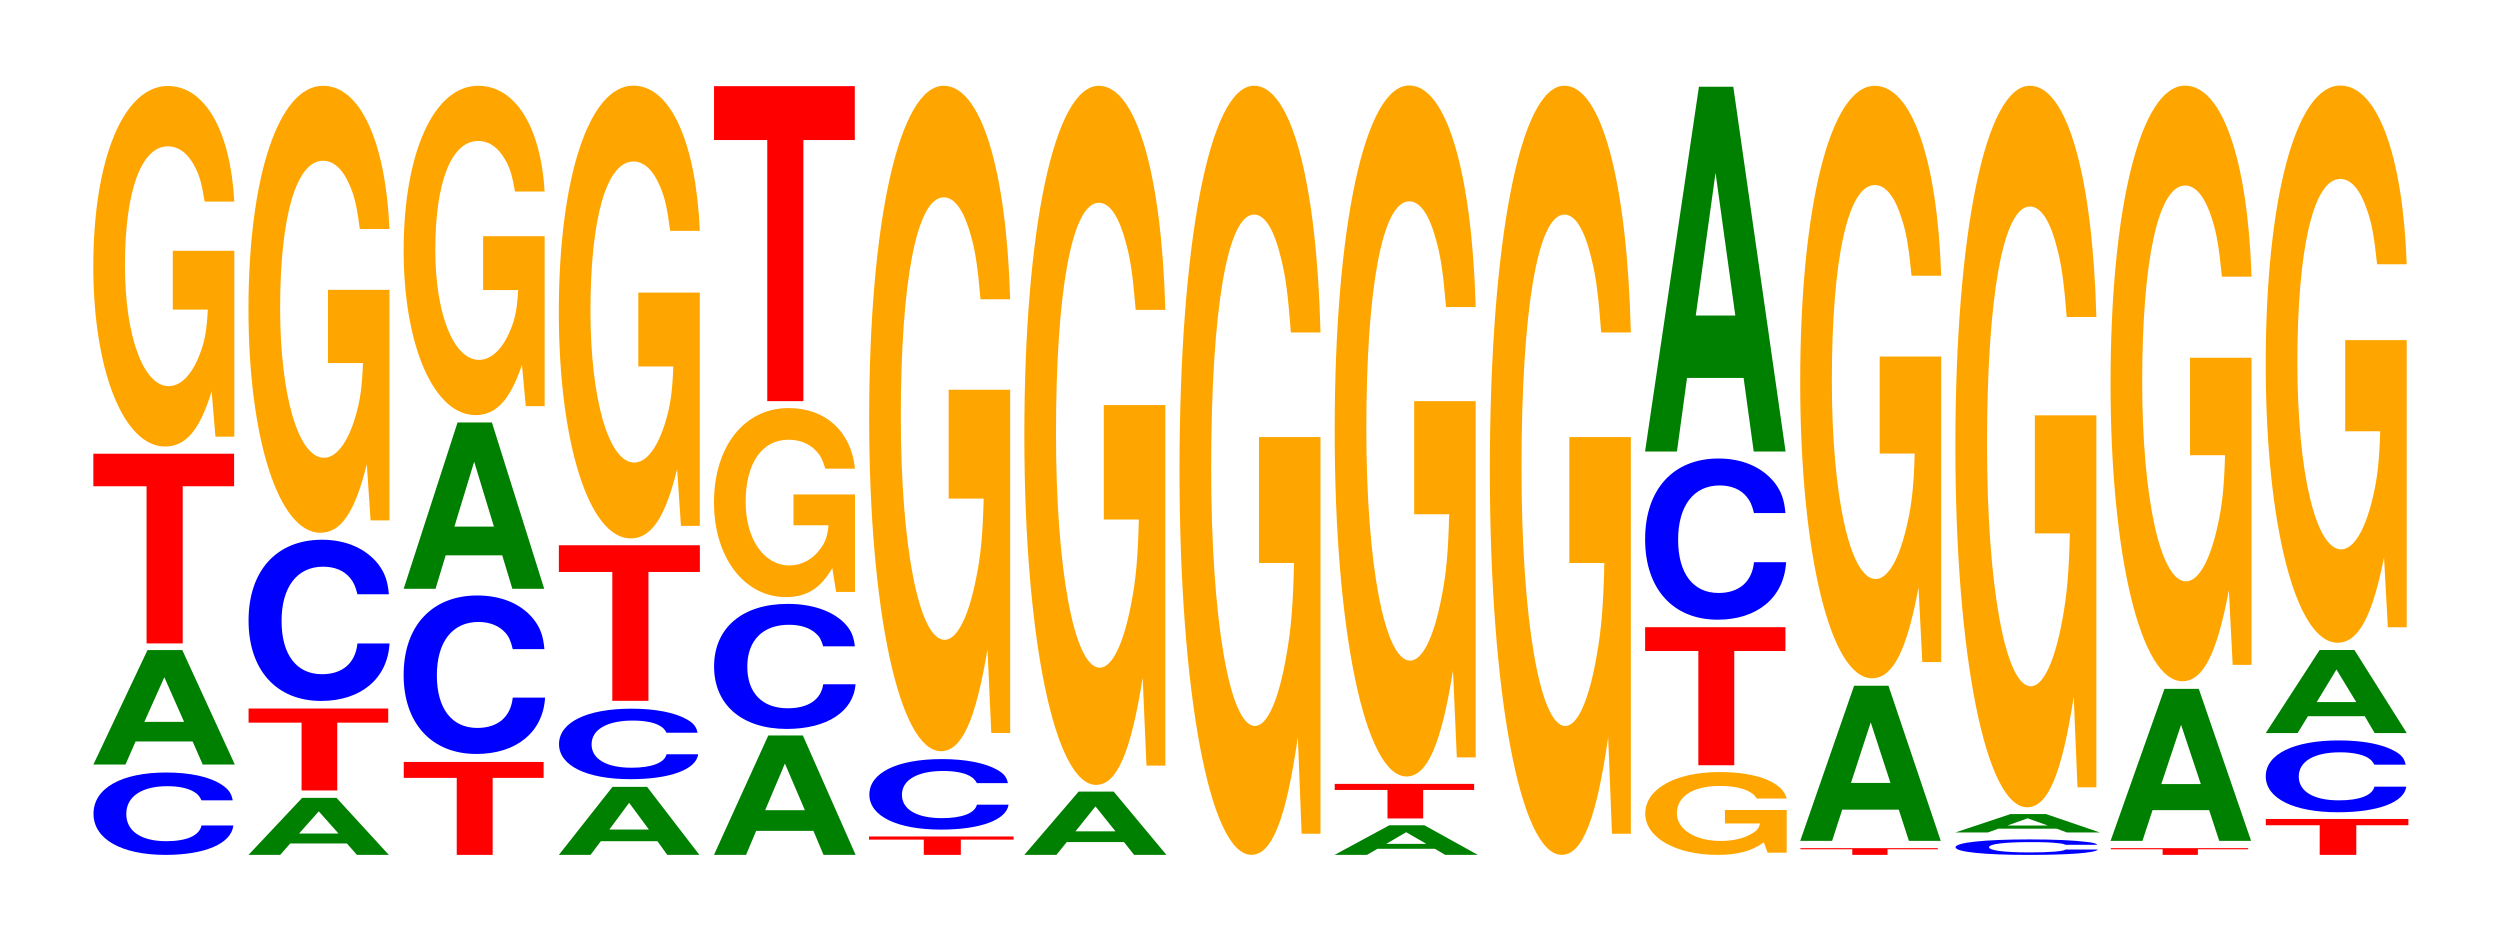 <?xml version="1.0" encoding="UTF-8"?>
<svg xmlns="http://www.w3.org/2000/svg" xmlns:xlink="http://www.w3.org/1999/xlink" width="174pt" height="66pt" viewBox="0 0 174 66" version="1.1">
<defs>
<g>
<symbol overflow="visible" id="glyph0-0">
<path style="stroke:none;" d="M 10.359 -3.625 C 10.281 -4.094 10.078 -4.391 9.609 -4.703 C 8.766 -5.266 7.391 -5.562 5.734 -5.562 C 2.609 -5.562 0.672 -4.469 0.672 -2.688 C 0.672 -0.938 2.594 0.172 5.688 0.172 C 8.422 0.172 10.266 -0.609 10.406 -1.875 L 8.188 -1.875 C 8.047 -1.172 7.156 -0.781 5.734 -0.781 C 3.984 -0.781 2.953 -1.484 2.953 -2.672 C 2.953 -3.891 4.031 -4.609 5.812 -4.609 C 6.609 -4.609 7.266 -4.469 7.688 -4.203 C 7.922 -4.062 8.047 -3.922 8.188 -3.625 Z M 10.359 -3.625 "/>
</symbol>
<symbol overflow="visible" id="glyph1-0">
<path style="stroke:none;" d="M 7.281 -1.609 L 7.984 0 L 10.219 0 L 6.562 -7.969 L 4.141 -7.969 L 0.375 0 L 2.609 0 L 3.312 -1.609 Z M 6.688 -2.969 L 3.922 -2.969 L 5.312 -6.078 Z M 6.688 -2.969 "/>
</symbol>
<symbol overflow="visible" id="glyph2-0">
<path style="stroke:none;" d="M 6.453 -10.938 L 10.031 -10.938 L 10.031 -13.203 L 0.234 -13.203 L 0.234 -10.938 L 3.938 -10.938 L 3.938 0 L 6.453 0 Z M 6.453 -10.938 "/>
</symbol>
<symbol overflow="visible" id="glyph3-0">
<path style="stroke:none;" d="M 10.422 -12.875 L 6.141 -12.875 L 6.141 -8.781 L 8.578 -8.781 C 8.516 -7.422 8.375 -6.609 8.047 -5.75 C 7.516 -4.297 6.719 -3.453 5.859 -3.453 C 4.094 -3.453 2.812 -6.938 2.812 -11.859 C 2.812 -17.016 3.938 -20.141 5.797 -20.141 C 6.562 -20.141 7.203 -19.656 7.688 -18.703 C 8 -18.109 8.156 -17.547 8.359 -16.297 L 10.422 -16.297 C 10.156 -21.234 8.375 -24.344 5.797 -24.344 C 2.719 -24.344 0.609 -19.25 0.609 -11.797 C 0.609 -4.531 2.719 0.75 5.609 0.75 C 7.047 0.75 8.016 -0.391 8.844 -3.094 L 9.109 0.062 L 10.422 0.062 Z M 10.422 -12.875 "/>
</symbol>
<symbol overflow="visible" id="glyph4-0">
<path style="stroke:none;" d="M 7.219 -0.797 L 7.922 0 L 10.141 0 L 6.5 -3.969 L 4.109 -3.969 L 0.375 0 L 2.578 0 L 3.281 -0.797 Z M 6.641 -1.484 L 3.891 -1.484 L 5.266 -3.031 Z M 6.641 -1.484 "/>
</symbol>
<symbol overflow="visible" id="glyph5-0">
<path style="stroke:none;" d="M 6.406 -4.719 L 9.953 -4.719 L 9.953 -5.703 L 0.234 -5.703 L 0.234 -4.719 L 3.922 -4.719 L 3.922 0 L 6.406 0 Z M 6.406 -4.719 "/>
</symbol>
<symbol overflow="visible" id="glyph6-0">
<path style="stroke:none;" d="M 10.438 -7.078 C 10.359 -8 10.156 -8.578 9.688 -9.188 C 8.828 -10.266 7.453 -10.875 5.781 -10.875 C 2.625 -10.875 0.672 -8.719 0.672 -5.25 C 0.672 -1.812 2.609 0.344 5.719 0.344 C 8.484 0.344 10.344 -1.203 10.484 -3.656 L 8.25 -3.656 C 8.109 -2.281 7.203 -1.516 5.781 -1.516 C 4 -1.516 2.969 -2.891 2.969 -5.219 C 2.969 -7.578 4.047 -9 5.859 -9 C 6.656 -9 7.312 -8.734 7.734 -8.219 C 7.984 -7.922 8.109 -7.641 8.25 -7.078 Z M 10.438 -7.078 "/>
</symbol>
<symbol overflow="visible" id="glyph7-0">
<path style="stroke:none;" d="M 10.422 -15.969 L 6.141 -15.969 L 6.141 -10.875 L 8.578 -10.875 C 8.516 -9.203 8.375 -8.188 8.047 -7.125 C 7.516 -5.328 6.719 -4.281 5.859 -4.281 C 4.094 -4.281 2.812 -8.594 2.812 -14.703 C 2.812 -21.094 3.938 -24.953 5.797 -24.953 C 6.562 -24.953 7.203 -24.344 7.688 -23.172 C 8 -22.438 8.156 -21.75 8.359 -20.203 L 10.422 -20.203 C 10.156 -26.297 8.375 -30.172 5.797 -30.172 C 2.719 -30.172 0.609 -23.859 0.609 -14.625 C 0.609 -5.625 2.719 0.938 5.609 0.938 C 7.047 0.938 8.016 -0.484 8.844 -3.828 L 9.109 0.078 L 10.422 0.078 Z M 10.422 -15.969 "/>
</symbol>
<symbol overflow="visible" id="glyph8-0">
<path style="stroke:none;" d="M 6.422 -5.359 L 9.969 -5.359 L 9.969 -6.469 L 0.234 -6.469 L 0.234 -5.359 L 3.922 -5.359 L 3.922 0 L 6.422 0 Z M 6.422 -5.359 "/>
</symbol>
<symbol overflow="visible" id="glyph9-0">
<path style="stroke:none;" d="M 10.469 -6.969 C 10.391 -7.875 10.188 -8.453 9.719 -9.047 C 8.859 -10.125 7.469 -10.703 5.797 -10.703 C 2.641 -10.703 0.672 -8.578 0.672 -5.172 C 0.672 -1.797 2.625 0.328 5.734 0.328 C 8.516 0.328 10.375 -1.188 10.516 -3.594 L 8.266 -3.594 C 8.125 -2.25 7.234 -1.484 5.797 -1.484 C 4.016 -1.484 2.984 -2.844 2.984 -5.141 C 2.984 -7.469 4.062 -8.859 5.875 -8.859 C 6.672 -8.859 7.328 -8.594 7.766 -8.094 C 8.016 -7.812 8.125 -7.531 8.266 -6.969 Z M 10.469 -6.969 "/>
</symbol>
<symbol overflow="visible" id="glyph10-0">
<path style="stroke:none;" d="M 7.234 -2.328 L 7.938 0 L 10.156 0 L 6.516 -11.578 L 4.125 -11.578 L 0.375 0 L 2.594 0 L 3.297 -2.328 Z M 6.656 -4.328 L 3.906 -4.328 L 5.281 -8.844 Z M 6.656 -4.328 "/>
</symbol>
<symbol overflow="visible" id="glyph11-0">
<path style="stroke:none;" d="M 10.422 -11.766 L 6.141 -11.766 L 6.141 -8.016 L 8.578 -8.016 C 8.516 -6.781 8.375 -6.031 8.047 -5.25 C 7.516 -3.938 6.719 -3.156 5.859 -3.156 C 4.094 -3.156 2.812 -6.328 2.812 -10.828 C 2.812 -15.547 3.938 -18.391 5.797 -18.391 C 6.562 -18.391 7.203 -17.938 7.688 -17.062 C 8 -16.531 8.156 -16.016 8.359 -14.875 L 10.422 -14.875 C 10.156 -19.375 8.375 -22.234 5.797 -22.234 C 2.719 -22.234 0.609 -17.578 0.609 -10.766 C 0.609 -4.141 2.719 0.688 5.609 0.688 C 7.047 0.688 8.016 -0.359 8.844 -2.812 L 9.109 0.062 L 10.422 0.062 Z M 10.422 -11.766 "/>
</symbol>
<symbol overflow="visible" id="glyph12-0">
<path style="stroke:none;" d="M 7.234 -0.953 L 7.922 0 L 10.156 0 L 6.516 -4.734 L 4.109 -4.734 L 0.375 0 L 2.578 0 L 3.297 -0.953 Z M 6.641 -1.766 L 3.891 -1.766 L 5.266 -3.625 Z M 6.641 -1.766 "/>
</symbol>
<symbol overflow="visible" id="glyph13-0">
<path style="stroke:none;" d="M 10.312 -3.094 C 10.234 -3.5 10.047 -3.75 9.578 -4.016 C 8.734 -4.5 7.359 -4.766 5.719 -4.766 C 2.594 -4.766 0.672 -3.812 0.672 -2.297 C 0.672 -0.797 2.594 0.141 5.656 0.141 C 8.391 0.141 10.219 -0.531 10.359 -1.594 L 8.156 -1.594 C 8.016 -1 7.125 -0.656 5.719 -0.656 C 3.969 -0.656 2.938 -1.266 2.938 -2.281 C 2.938 -3.312 4.016 -3.938 5.797 -3.938 C 6.578 -3.938 7.234 -3.828 7.656 -3.594 C 7.891 -3.469 8.016 -3.344 8.156 -3.094 Z M 10.312 -3.094 "/>
</symbol>
<symbol overflow="visible" id="glyph14-0">
<path style="stroke:none;" d="M 6.469 -8.969 L 10.047 -8.969 L 10.047 -10.828 L 0.234 -10.828 L 0.234 -8.969 L 3.953 -8.969 L 3.953 0 L 6.469 0 Z M 6.469 -8.969 "/>
</symbol>
<symbol overflow="visible" id="glyph15-0">
<path style="stroke:none;" d="M 10.422 -16.156 L 6.141 -16.156 L 6.141 -11.016 L 8.578 -11.016 C 8.516 -9.312 8.375 -8.281 8.047 -7.219 C 7.516 -5.406 6.719 -4.328 5.859 -4.328 C 4.094 -4.328 2.812 -8.703 2.812 -14.891 C 2.812 -21.359 3.938 -25.281 5.797 -25.281 C 6.562 -25.281 7.203 -24.656 7.688 -23.469 C 8 -22.719 8.156 -22.016 8.359 -20.453 L 10.422 -20.453 C 10.156 -26.641 8.375 -30.562 5.797 -30.562 C 2.719 -30.562 0.609 -24.156 0.609 -14.797 C 0.609 -5.688 2.719 0.953 5.609 0.953 C 7.047 0.953 8.016 -0.5 8.844 -3.875 L 9.109 0.078 L 10.422 0.078 Z M 10.422 -16.156 "/>
</symbol>
<symbol overflow="visible" id="glyph16-0">
<path style="stroke:none;" d="M 7.297 -1.672 L 8 0 L 10.234 0 L 6.562 -8.312 L 4.156 -8.312 L 0.375 0 L 2.609 0 L 3.312 -1.672 Z M 6.703 -3.109 L 3.938 -3.109 L 5.312 -6.359 Z M 6.703 -3.109 "/>
</symbol>
<symbol overflow="visible" id="glyph17-0">
<path style="stroke:none;" d="M 10.469 -5.484 C 10.391 -6.203 10.188 -6.656 9.719 -7.125 C 8.859 -7.969 7.469 -8.438 5.797 -8.438 C 2.641 -8.438 0.672 -6.766 0.672 -4.078 C 0.672 -1.406 2.625 0.266 5.734 0.266 C 8.516 0.266 10.375 -0.938 10.516 -2.844 L 8.266 -2.844 C 8.125 -1.781 7.234 -1.172 5.797 -1.172 C 4.016 -1.172 2.984 -2.25 2.984 -4.062 C 2.984 -5.891 4.062 -6.984 5.875 -6.984 C 6.672 -6.984 7.328 -6.781 7.766 -6.375 C 8.016 -6.156 8.125 -5.938 8.266 -5.484 Z M 10.469 -5.484 "/>
</symbol>
<symbol overflow="visible" id="glyph18-0">
<path style="stroke:none;" d="M 10.422 -6.75 L 6.141 -6.75 L 6.141 -4.609 L 8.578 -4.609 C 8.516 -3.891 8.375 -3.469 8.047 -3.016 C 7.516 -2.25 6.719 -1.812 5.859 -1.812 C 4.094 -1.812 2.812 -3.641 2.812 -6.219 C 2.812 -8.922 3.938 -10.562 5.797 -10.562 C 6.562 -10.562 7.203 -10.312 7.688 -9.812 C 8 -9.5 8.156 -9.203 8.359 -8.547 L 10.422 -8.547 C 10.156 -11.141 8.375 -12.766 5.797 -12.766 C 2.719 -12.766 0.609 -10.094 0.609 -6.188 C 0.609 -2.375 2.719 0.391 5.609 0.391 C 7.047 0.391 8.016 -0.203 8.844 -1.625 L 9.109 0.031 L 10.422 0.031 Z M 10.422 -6.75 "/>
</symbol>
<symbol overflow="visible" id="glyph19-0">
<path style="stroke:none;" d="M 6.453 -18.172 L 10.031 -18.172 L 10.031 -21.922 L 0.234 -21.922 L 0.234 -18.172 L 3.938 -18.172 L 3.938 0 L 6.453 0 Z M 6.453 -18.172 "/>
</symbol>
<symbol overflow="visible" id="glyph20-0">
<path style="stroke:none;" d="M 6.625 -1.062 L 10.297 -1.062 L 10.297 -1.281 L 0.234 -1.281 L 0.234 -1.062 L 4.047 -1.062 L 4.047 0 L 6.625 0 Z M 6.625 -1.062 "/>
</symbol>
<symbol overflow="visible" id="glyph21-0">
<path style="stroke:none;" d="M 10.422 -23.766 L 6.141 -23.766 L 6.141 -16.188 L 8.578 -16.188 C 8.516 -13.703 8.375 -12.188 8.047 -10.609 C 7.516 -7.938 6.719 -6.359 5.859 -6.359 C 4.094 -6.359 2.812 -12.797 2.812 -21.891 C 2.812 -31.406 3.938 -37.156 5.797 -37.156 C 6.562 -37.156 7.203 -36.25 7.688 -34.5 C 8 -33.406 8.156 -32.375 8.359 -30.062 L 10.422 -30.062 C 10.156 -39.156 8.375 -44.922 5.797 -44.922 C 2.719 -44.922 0.609 -35.531 0.609 -21.766 C 0.609 -8.359 2.719 1.391 5.609 1.391 C 7.047 1.391 8.016 -0.734 8.844 -5.703 L 9.109 0.125 L 10.422 0.125 Z M 10.422 -23.766 "/>
</symbol>
<symbol overflow="visible" id="glyph22-0">
<path style="stroke:none;" d="M 7.312 -0.891 L 8.016 0 L 10.266 0 L 6.594 -4.406 L 4.156 -4.406 L 0.375 0 L 2.609 0 L 3.328 -0.891 Z M 6.719 -1.641 L 3.938 -1.641 L 5.328 -3.375 Z M 6.719 -1.641 "/>
</symbol>
<symbol overflow="visible" id="glyph23-0">
<path style="stroke:none;" d="M 10.422 -24.969 L 6.141 -24.969 L 6.141 -17 L 8.578 -17 C 8.516 -14.391 8.375 -12.797 8.047 -11.141 C 7.516 -8.344 6.719 -6.688 5.859 -6.688 C 4.094 -6.688 2.812 -13.438 2.812 -22.984 C 2.812 -32.984 3.938 -39.047 5.797 -39.047 C 6.562 -39.047 7.203 -38.078 7.688 -36.234 C 8 -35.094 8.156 -34.016 8.359 -31.594 L 10.422 -31.594 C 10.156 -41.141 8.375 -47.188 5.797 -47.188 C 2.719 -47.188 0.609 -37.328 0.609 -22.859 C 0.609 -8.781 2.719 1.469 5.609 1.469 C 7.047 1.469 8.016 -0.766 8.844 -5.984 L 9.109 0.125 L 10.422 0.125 Z M 10.422 -24.969 "/>
</symbol>
<symbol overflow="visible" id="glyph24-0">
<path style="stroke:none;" d="M 10.422 -27.469 L 6.141 -27.469 L 6.141 -18.703 L 8.578 -18.703 C 8.516 -15.828 8.375 -14.078 8.047 -12.266 C 7.516 -9.172 6.719 -7.359 5.859 -7.359 C 4.094 -7.359 2.812 -14.781 2.812 -25.297 C 2.812 -36.297 3.938 -42.953 5.797 -42.953 C 6.562 -42.953 7.203 -41.891 7.688 -39.859 C 8 -38.609 8.156 -37.406 8.359 -34.75 L 10.422 -34.75 C 10.156 -45.266 8.375 -51.922 5.797 -51.922 C 2.719 -51.922 0.609 -41.062 0.609 -25.156 C 0.609 -9.672 2.719 1.609 5.609 1.609 C 7.047 1.609 8.016 -0.844 8.844 -6.578 L 9.109 0.141 L 10.422 0.141 Z M 10.422 -27.469 "/>
</symbol>
<symbol overflow="visible" id="glyph25-0">
<path style="stroke:none;" d="M 7.359 -0.422 L 8.078 0 L 10.344 0 L 6.625 -2.062 L 4.188 -2.062 L 0.375 0 L 2.625 0 L 3.359 -0.422 Z M 6.766 -0.766 L 3.969 -0.766 L 5.359 -1.578 Z M 6.766 -0.766 "/>
</symbol>
<symbol overflow="visible" id="glyph26-0">
<path style="stroke:none;" d="M 6.391 -1.984 L 9.938 -1.984 L 9.938 -2.406 L 0.234 -2.406 L 0.234 -1.984 L 3.906 -1.984 L 3.906 0 L 6.391 0 Z M 6.391 -1.984 "/>
</symbol>
<symbol overflow="visible" id="glyph27-0">
<path style="stroke:none;" d="M 10.422 -24.672 L 6.141 -24.672 L 6.141 -16.797 L 8.578 -16.797 C 8.516 -14.219 8.375 -12.656 8.047 -11.016 C 7.516 -8.25 6.719 -6.609 5.859 -6.609 C 4.094 -6.609 2.812 -13.281 2.812 -22.719 C 2.812 -32.609 3.938 -38.578 5.797 -38.578 C 6.562 -38.578 7.203 -37.641 7.688 -35.812 C 8 -34.672 8.156 -33.609 8.359 -31.219 L 10.422 -31.219 C 10.156 -40.656 8.375 -46.641 5.797 -46.641 C 2.719 -46.641 0.609 -36.875 0.609 -22.594 C 0.609 -8.688 2.719 1.453 5.609 1.453 C 7.047 1.453 8.016 -0.75 8.844 -5.922 L 9.109 0.125 L 10.422 0.125 Z M 10.422 -24.672 "/>
</symbol>
<symbol overflow="visible" id="glyph28-0">
<path style="stroke:none;" d="M 10.469 -2.953 L 6.172 -2.953 L 6.172 -2.016 L 8.609 -2.016 C 8.547 -1.703 8.406 -1.516 8.078 -1.328 C 7.547 -0.984 6.734 -0.797 5.891 -0.797 C 4.109 -0.797 2.828 -1.594 2.828 -2.719 C 2.828 -3.906 3.953 -4.625 5.828 -4.625 C 6.594 -4.625 7.234 -4.516 7.734 -4.297 C 8.031 -4.156 8.203 -4.031 8.391 -3.75 L 10.469 -3.75 C 10.203 -4.875 8.406 -5.594 5.812 -5.594 C 2.719 -5.594 0.625 -4.422 0.625 -2.703 C 0.625 -1.047 2.734 0.172 5.641 0.172 C 7.078 0.172 8.047 -0.094 8.875 -0.703 L 9.141 0.016 L 10.469 0.016 Z M 10.469 -2.953 "/>
</symbol>
<symbol overflow="visible" id="glyph29-0">
<path style="stroke:none;" d="M 6.438 -7.953 L 10 -7.953 L 10 -9.609 L 0.234 -9.609 L 0.234 -7.953 L 3.938 -7.953 L 3.938 0 L 6.438 0 Z M 6.438 -7.953 "/>
</symbol>
<symbol overflow="visible" id="glyph30-0">
<path style="stroke:none;" d="M 7.234 -5.125 L 7.938 0 L 10.156 0 L 6.516 -25.391 L 4.125 -25.391 L 0.375 0 L 2.594 0 L 3.297 -5.125 Z M 6.656 -9.469 L 3.906 -9.469 L 5.281 -19.406 Z M 6.656 -9.469 "/>
</symbol>
<symbol overflow="visible" id="glyph31-0">
<path style="stroke:none;" d="M 6.297 -0.391 L 9.797 -0.391 L 9.797 -0.469 L 0.234 -0.469 L 0.234 -0.391 L 3.844 -0.391 L 3.844 0 L 6.297 0 Z M 6.297 -0.391 "/>
</symbol>
<symbol overflow="visible" id="glyph32-0">
<path style="stroke:none;" d="M 7.234 -2.172 L 7.938 0 L 10.156 0 L 6.516 -10.797 L 4.125 -10.797 L 0.375 0 L 2.594 0 L 3.297 -2.172 Z M 6.656 -4.031 L 3.906 -4.031 L 5.281 -8.25 Z M 6.656 -4.031 "/>
</symbol>
<symbol overflow="visible" id="glyph33-0">
<path style="stroke:none;" d="M 10.422 -21.156 L 6.141 -21.156 L 6.141 -14.406 L 8.578 -14.406 C 8.516 -12.203 8.375 -10.844 8.047 -9.453 C 7.516 -7.078 6.719 -5.672 5.859 -5.672 C 4.094 -5.672 2.812 -11.391 2.812 -19.484 C 2.812 -27.969 3.938 -33.094 5.797 -33.094 C 6.562 -33.094 7.203 -32.281 7.688 -30.719 C 8 -29.75 8.156 -28.828 8.359 -26.781 L 10.422 -26.781 C 10.156 -34.875 8.375 -40 5.797 -40 C 2.719 -40 0.609 -31.641 0.609 -19.375 C 0.609 -7.453 2.719 1.234 5.609 1.234 C 7.047 1.234 8.016 -0.641 8.844 -5.078 L 9.109 0.109 L 10.422 0.109 Z M 10.422 -21.156 "/>
</symbol>
<symbol overflow="visible" id="glyph34-0">
<path style="stroke:none;" d="M 10.531 -0.672 C 10.453 -0.766 10.25 -0.828 9.766 -0.875 C 8.906 -0.984 7.516 -1.047 5.828 -1.047 C 2.656 -1.047 0.672 -0.828 0.672 -0.5 C 0.672 -0.172 2.641 0.031 5.781 0.031 C 8.562 0.031 10.438 -0.109 10.578 -0.344 L 8.328 -0.344 C 8.188 -0.219 7.266 -0.141 5.828 -0.141 C 4.047 -0.141 3 -0.281 3 -0.5 C 3 -0.734 4.094 -0.859 5.906 -0.859 C 6.719 -0.859 7.375 -0.844 7.812 -0.781 C 8.062 -0.766 8.188 -0.734 8.328 -0.672 Z M 10.531 -0.672 "/>
</symbol>
<symbol overflow="visible" id="glyph35-0">
<path style="stroke:none;" d="M 7.438 -0.266 L 8.156 0 L 10.453 0 L 6.703 -1.281 L 4.234 -1.281 L 0.391 0 L 2.656 0 L 3.391 -0.266 Z M 6.828 -0.484 L 4.016 -0.484 L 5.422 -0.984 Z M 6.828 -0.484 "/>
</symbol>
<symbol overflow="visible" id="glyph36-0">
<path style="stroke:none;" d="M 10.422 -25.766 L 6.141 -25.766 L 6.141 -17.547 L 8.578 -17.547 C 8.516 -14.859 8.375 -13.219 8.047 -11.5 C 7.516 -8.609 6.719 -6.906 5.859 -6.906 C 4.094 -6.906 2.812 -13.875 2.812 -23.734 C 2.812 -34.047 3.938 -40.297 5.797 -40.297 C 6.562 -40.297 7.203 -39.312 7.688 -37.406 C 8 -36.219 8.156 -35.109 8.359 -32.609 L 10.422 -32.609 C 10.156 -42.469 8.375 -48.703 5.797 -48.703 C 2.719 -48.703 0.609 -38.516 0.609 -23.594 C 0.609 -9.078 2.719 1.516 5.609 1.516 C 7.047 1.516 8.016 -0.781 8.844 -6.172 L 9.109 0.125 L 10.422 0.125 Z M 10.422 -25.766 "/>
</symbol>
<symbol overflow="visible" id="glyph37-0">
<path style="stroke:none;" d="M 7.234 -2.141 L 7.938 0 L 10.156 0 L 6.516 -10.578 L 4.125 -10.578 L 0.375 0 L 2.594 0 L 3.297 -2.141 Z M 6.656 -3.953 L 3.906 -3.953 L 5.281 -8.078 Z M 6.656 -3.953 "/>
</symbol>
<symbol overflow="visible" id="glyph38-0">
<path style="stroke:none;" d="M 10.422 -21.266 L 6.141 -21.266 L 6.141 -14.484 L 8.578 -14.484 C 8.516 -12.266 8.375 -10.906 8.047 -9.5 C 7.516 -7.109 6.719 -5.703 5.859 -5.703 C 4.094 -5.703 2.812 -11.453 2.812 -19.578 C 2.812 -28.094 3.938 -33.25 5.797 -33.25 C 6.562 -33.25 7.203 -32.438 7.688 -30.875 C 8 -29.891 8.156 -28.969 8.359 -26.906 L 10.422 -26.906 C 10.156 -35.047 8.375 -40.203 5.797 -40.203 C 2.719 -40.203 0.609 -31.797 0.609 -19.469 C 0.609 -7.484 2.719 1.25 5.609 1.25 C 7.047 1.25 8.016 -0.656 8.844 -5.094 L 9.109 0.109 L 10.422 0.109 Z M 10.422 -21.266 "/>
</symbol>
<symbol overflow="visible" id="glyph39-0">
<path style="stroke:none;" d="M 6.531 -2.062 L 10.156 -2.062 L 10.156 -2.5 L 0.234 -2.5 L 0.234 -2.062 L 3.984 -2.062 L 3.984 0 L 6.531 0 Z M 6.531 -2.062 "/>
</symbol>
<symbol overflow="visible" id="glyph40-0">
<path style="stroke:none;" d="M 10.406 -3.156 C 10.328 -3.562 10.141 -3.828 9.656 -4.094 C 8.812 -4.578 7.438 -4.844 5.766 -4.844 C 2.625 -4.844 0.672 -3.891 0.672 -2.344 C 0.672 -0.812 2.609 0.156 5.703 0.156 C 8.469 0.156 10.312 -0.531 10.453 -1.625 L 8.234 -1.625 C 8.094 -1.016 7.188 -0.672 5.766 -0.672 C 4 -0.672 2.969 -1.297 2.969 -2.328 C 2.969 -3.391 4.047 -4.016 5.844 -4.016 C 6.641 -4.016 7.297 -3.891 7.719 -3.672 C 7.969 -3.531 8.094 -3.406 8.234 -3.156 Z M 10.406 -3.156 "/>
</symbol>
<symbol overflow="visible" id="glyph41-0">
<path style="stroke:none;" d="M 7.266 -1.172 L 7.953 0 L 10.188 0 L 6.547 -5.781 L 4.125 -5.781 L 0.375 0 L 2.594 0 L 3.312 -1.172 Z M 6.672 -2.156 L 3.922 -2.156 L 5.297 -4.422 Z M 6.672 -2.156 "/>
</symbol>
<symbol overflow="visible" id="glyph42-0">
<path style="stroke:none;" d="M 10.422 -19.891 L 6.141 -19.891 L 6.141 -13.547 L 8.578 -13.547 C 8.516 -11.469 8.375 -10.203 8.047 -8.875 C 7.516 -6.641 6.719 -5.328 5.859 -5.328 C 4.094 -5.328 2.812 -10.703 2.812 -18.328 C 2.812 -26.281 3.938 -31.109 5.797 -31.109 C 6.562 -31.109 7.203 -30.344 7.688 -28.875 C 8 -27.969 8.156 -27.094 8.359 -25.172 L 10.422 -25.172 C 10.156 -32.781 8.375 -37.609 5.797 -37.609 C 2.719 -37.609 0.609 -29.734 0.609 -18.219 C 0.609 -7 2.719 1.172 5.609 1.172 C 7.047 1.172 8.016 -0.609 8.844 -4.766 L 9.109 0.094 L 10.422 0.094 Z M 10.422 -19.891 "/>
</symbol>
</g>
</defs>
<g id="surface1">
<g style="fill:rgb(0%,0%,100%);fill-opacity:1;">
  <use xlink:href="#glyph0-0" x="5.836" y="59.328"/>
</g>
<g style="fill:rgb(0%,50.194%,0%);fill-opacity:1;">
  <use xlink:href="#glyph1-0" x="6.125" y="53.213"/>
</g>
<g style="fill:rgb(100%,0%,0%);fill-opacity:1;">
  <use xlink:href="#glyph2-0" x="6.263" y="44.782"/>
</g>
<g style="fill:rgb(100%,64.647%,0%);fill-opacity:1;">
  <use xlink:href="#glyph3-0" x="5.885" y="30.329"/>
</g>
<g style="fill:rgb(0%,50.194%,0%);fill-opacity:1;">
  <use xlink:href="#glyph4-0" x="16.921" y="59.5"/>
</g>
<g style="fill:rgb(100%,0%,0%);fill-opacity:1;">
  <use xlink:href="#glyph5-0" x="17.067" y="55.016"/>
</g>
<g style="fill:rgb(0%,0%,100%);fill-opacity:1;">
  <use xlink:href="#glyph6-0" x="16.628" y="48.441"/>
</g>
<g style="fill:rgb(100%,64.647%,0%);fill-opacity:1;">
  <use xlink:href="#glyph7-0" x="16.685" y="36.143"/>
</g>
<g style="fill:rgb(100%,0%,0%);fill-opacity:1;">
  <use xlink:href="#glyph8-0" x="27.867" y="59.5"/>
</g>
<g style="fill:rgb(0%,0%,100%);fill-opacity:1;">
  <use xlink:href="#glyph9-0" x="27.421" y="52.148"/>
</g>
<g style="fill:rgb(0%,50.194%,0%);fill-opacity:1;">
  <use xlink:href="#glyph10-0" x="27.721" y="40.98"/>
</g>
<g style="fill:rgb(100%,64.647%,0%);fill-opacity:1;">
  <use xlink:href="#glyph11-0" x="27.485" y="28.204"/>
</g>
<g style="fill:rgb(0%,50.194%,0%);fill-opacity:1;">
  <use xlink:href="#glyph12-0" x="38.521" y="59.5"/>
</g>
<g style="fill:rgb(0%,0%,100%);fill-opacity:1;">
  <use xlink:href="#glyph13-0" x="38.236" y="54.09"/>
</g>
<g style="fill:rgb(100%,0%,0%);fill-opacity:1;">
  <use xlink:href="#glyph14-0" x="38.663" y="48.778"/>
</g>
<g style="fill:rgb(100%,64.647%,0%);fill-opacity:1;">
  <use xlink:href="#glyph15-0" x="38.285" y="36.522"/>
</g>
<g style="fill:rgb(0%,50.194%,0%);fill-opacity:1;">
  <use xlink:href="#glyph16-0" x="49.317" y="59.5"/>
</g>
<g style="fill:rgb(0%,0%,100%);fill-opacity:1;">
  <use xlink:href="#glyph17-0" x="49.028" y="50.468"/>
</g>
<g style="fill:rgb(100%,64.647%,0%);fill-opacity:1;">
  <use xlink:href="#glyph18-0" x="49.085" y="41.167"/>
</g>
<g style="fill:rgb(100%,0%,0%);fill-opacity:1;">
  <use xlink:href="#glyph19-0" x="49.463" y="27.919"/>
</g>
<g style="fill:rgb(100%,0%,0%);fill-opacity:1;">
  <use xlink:href="#glyph20-0" x="60.248" y="59.5"/>
</g>
<g style="fill:rgb(0%,0%,100%);fill-opacity:1;">
  <use xlink:href="#glyph13-0" x="59.836" y="57.599"/>
</g>
<g style="fill:rgb(100%,64.647%,0%);fill-opacity:1;">
  <use xlink:href="#glyph21-0" x="59.885" y="50.892"/>
</g>
<g style="fill:rgb(0%,50.194%,0%);fill-opacity:1;">
  <use xlink:href="#glyph22-0" x="70.917" y="59.5"/>
</g>
<g style="fill:rgb(100%,64.647%,0%);fill-opacity:1;">
  <use xlink:href="#glyph23-0" x="70.685" y="53.16"/>
</g>
<g style="fill:rgb(100%,64.647%,0%);fill-opacity:1;">
  <use xlink:href="#glyph24-0" x="81.485" y="57.888"/>
</g>
<g style="fill:rgb(0%,50.194%,0%);fill-opacity:1;">
  <use xlink:href="#glyph25-0" x="92.51" y="59.5"/>
</g>
<g style="fill:rgb(100%,0%,0%);fill-opacity:1;">
  <use xlink:href="#glyph26-0" x="92.663" y="56.965"/>
</g>
<g style="fill:rgb(100%,64.647%,0%);fill-opacity:1;">
  <use xlink:href="#glyph27-0" x="92.285" y="52.59"/>
</g>
<g style="fill:rgb(100%,64.647%,0%);fill-opacity:1;">
  <use xlink:href="#glyph24-0" x="103.085" y="57.888"/>
</g>
<g style="fill:rgb(100%,64.647%,0%);fill-opacity:1;">
  <use xlink:href="#glyph28-0" x="113.885" y="59.328"/>
</g>
<g style="fill:rgb(100%,0%,0%);fill-opacity:1;">
  <use xlink:href="#glyph29-0" x="114.267" y="53.262"/>
</g>
<g style="fill:rgb(0%,0%,100%);fill-opacity:1;">
  <use xlink:href="#glyph6-0" x="113.828" y="42.787"/>
</g>
<g style="fill:rgb(0%,50.194%,0%);fill-opacity:1;">
  <use xlink:href="#glyph30-0" x="114.121" y="31.428"/>
</g>
<g style="fill:rgb(100%,0%,0%);fill-opacity:1;">
  <use xlink:href="#glyph31-0" x="125.075" y="59.5"/>
</g>
<g style="fill:rgb(0%,50.194%,0%);fill-opacity:1;">
  <use xlink:href="#glyph32-0" x="124.921" y="58.525"/>
</g>
<g style="fill:rgb(100%,64.647%,0%);fill-opacity:1;">
  <use xlink:href="#glyph33-0" x="124.685" y="45.973"/>
</g>
<g style="fill:rgb(0%,0%,100%);fill-opacity:1;">
  <use xlink:href="#glyph34-0" x="135.436" y="59.47"/>
</g>
<g style="fill:rgb(0%,50.194%,0%);fill-opacity:1;">
  <use xlink:href="#glyph35-0" x="135.698" y="57.94"/>
</g>
<g style="fill:rgb(100%,64.647%,0%);fill-opacity:1;">
  <use xlink:href="#glyph36-0" x="135.485" y="54.671"/>
</g>
<g style="fill:rgb(100%,0%,0%);fill-opacity:1;">
  <use xlink:href="#glyph31-0" x="146.675" y="59.5"/>
</g>
<g style="fill:rgb(0%,50.194%,0%);fill-opacity:1;">
  <use xlink:href="#glyph37-0" x="146.521" y="58.525"/>
</g>
<g style="fill:rgb(100%,64.647%,0%);fill-opacity:1;">
  <use xlink:href="#glyph38-0" x="146.285" y="46.164"/>
</g>
<g style="fill:rgb(100%,0%,0%);fill-opacity:1;">
  <use xlink:href="#glyph39-0" x="157.467" y="59.5"/>
</g>
<g style="fill:rgb(0%,0%,100%);fill-opacity:1;">
  <use xlink:href="#glyph40-0" x="157.025" y="56.377"/>
</g>
<g style="fill:rgb(0%,50.194%,0%);fill-opacity:1;">
  <use xlink:href="#glyph41-0" x="157.321" y="51.02"/>
</g>
<g style="fill:rgb(100%,64.647%,0%);fill-opacity:1;">
  <use xlink:href="#glyph42-0" x="157.085" y="43.563"/>
</g>
</g>
</svg>
